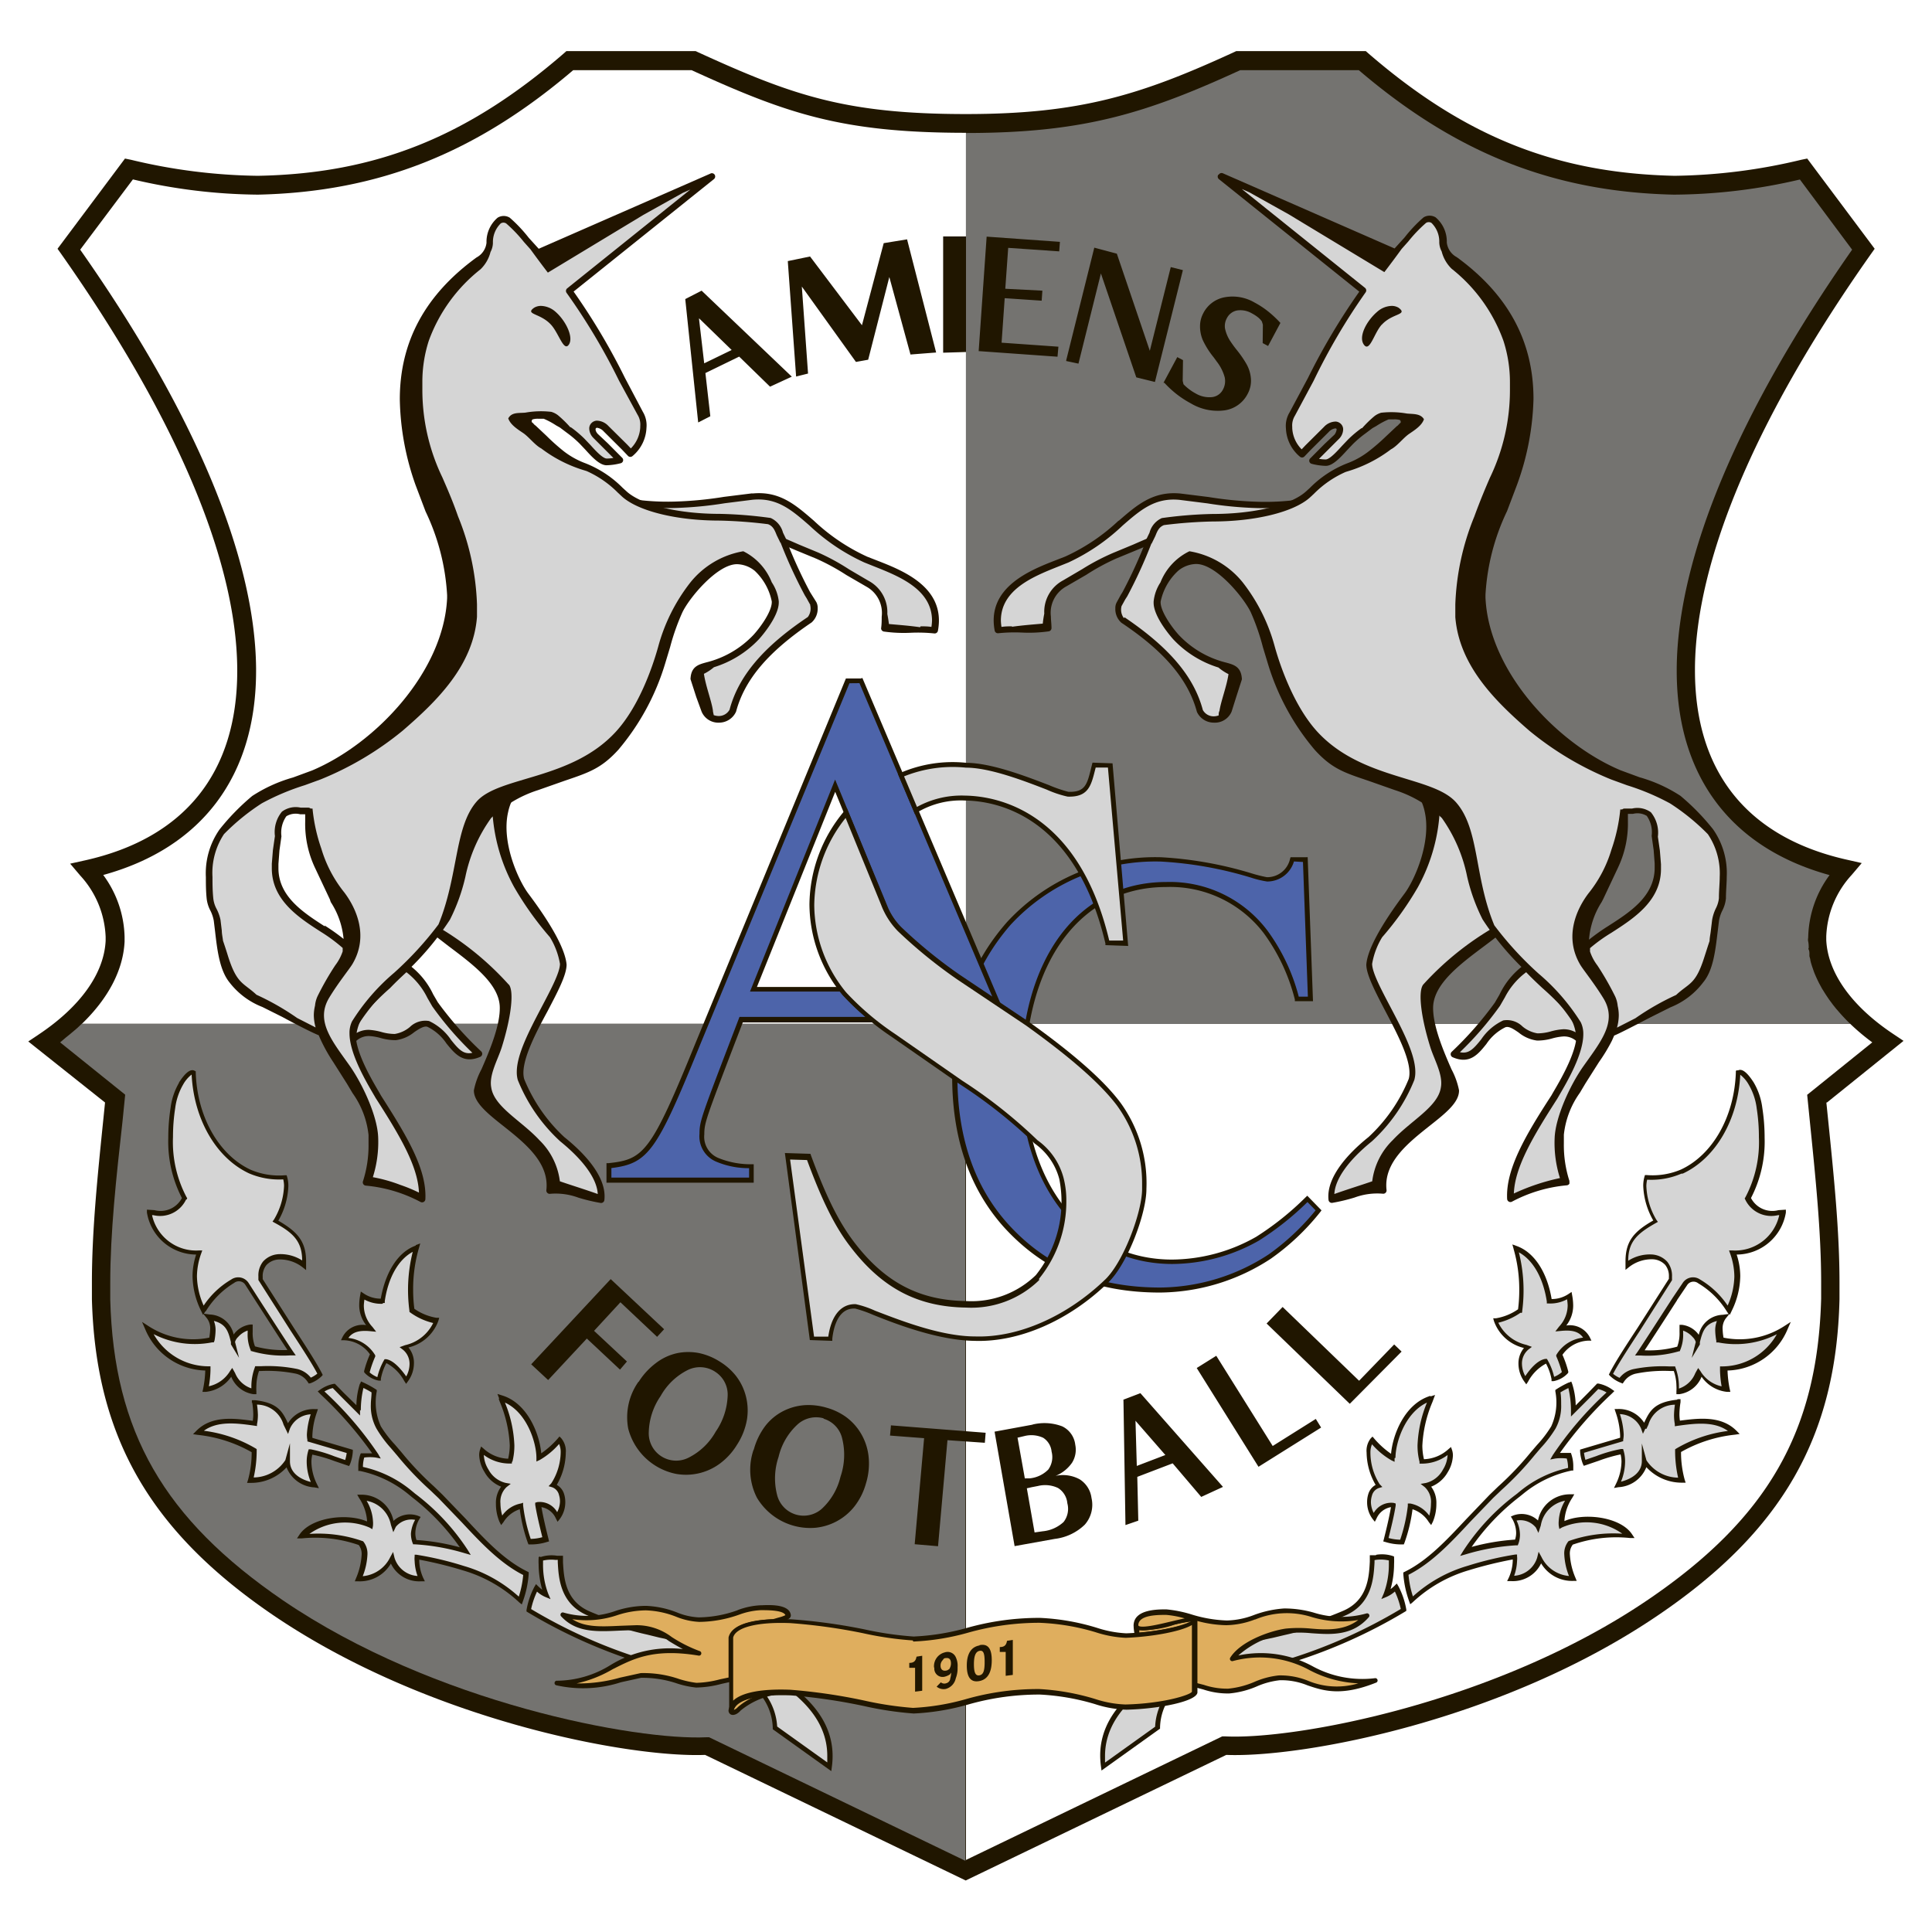 <svg xmlns="http://www.w3.org/2000/svg" viewBox="0 0 192.76 192.76"><rect x="0" y="0" width="192.76" height="192.76" fill="#333333" stroke="none"/><defs><style>.cls-1{fill:#fff;}.cls-1,.cls-2,.cls-3,.cls-4,.cls-5,.cls-6,.cls-7{fill-rule:evenodd;}.cls-2{fill:#201600;}.cls-3{fill:#747370;}.cls-4{fill:#4d64aa;}.cls-5{fill:#d5d5d5;}.cls-6{fill:#dfae5e;}.cls-7{fill:#211400;}</style></defs><title>Ресурс 1</title><g id="Слой_2" data-name="Слой 2"><g id="Слой_1-2" data-name="Слой 1"><polygon class="cls-1" points="0 0 192.76 0 192.76 192.76 0 192.76 0 0 0 0"/><path class="cls-2" d="M182.28,110l7.64-6.15-1.06-.71c-4.13-2.76-6.49-6.08-6.65-9.34,0-.13,0-.25,0-.38a9.57,9.57,0,0,1,2.54-6.13l1-1.18-1.5-.34c-9.91-2.23-15.14-8.76-15.14-18.89,0-.08,0-.17,0-.25.09-10.85,6.16-25.12,17.54-41.26l.39-.55-6.73-9-.59.12a56.66,56.66,0,0,1-12.65,1.6c-11.81-.26-20.95-3.92-30.54-12.21l-.26-.23H123.34l-.19.09c-9.3,4.28-15.38,6.19-26.77,6.19C84.32,11.38,79,9.49,69.6,5.19l-.19-.09H56.51l-.26.23c-9.59,8.3-18.73,12-30.54,12.21a56.65,56.65,0,0,1-12.65-1.6l-.59-.12-6.73,9,.39.55C17.52,41.57,23.58,55.84,23.67,66.69q0,.12,0,.25c0,10.13-5.23,16.66-15.14,18.89L7,86.17l1,1.18a9.57,9.57,0,0,1,2.54,6.13q0,.19,0,.38c-.16,3.27-2.53,6.58-6.66,9.34l-1.06.71L10.48,110l-.16,1.58c-.59,5.76-1.15,11.24-1.15,16.33q0,.87,0,1.72c.37,13.69,5.77,23.1,18,31.46,15.51,10.56,35.58,14.29,43.18,14l26,12.53,26-12.53c7.6.3,27.67-3.42,43.18-14,12.28-8.36,17.68-17.77,18-31.46q0-.85,0-1.72c0-5.09-.56-10.57-1.15-16.34l-.16-1.57Z"/><path class="cls-1" d="M180.31,109.23,186.8,104a22.3,22.3,0,0,1-2.21-1.86H96.38v83.43l25.57-12.33h.24c7,.37,27.16-3.36,42.28-13.66,11.88-8.09,16.87-16.77,17.23-30q0-.82,0-1.67c0-5-.56-10.43-1.14-16.15l-.26-2.59Z"/><path class="cls-1" d="M96.38,102.14V13.25C84,13.25,78.5,11.34,69,7H57.19C47.46,15.3,37.75,19.15,25.74,19.42A56,56,0,0,1,13.26,17.9L8,24.91C19.4,41.13,25.45,55.57,25.55,66.67q0,.13,0,.26c0,10.48-5.4,17.66-15.25,20.37a10.79,10.79,0,0,1,2.13,6.17c0,.16,0,.32,0,.48-.14,2.85-1.64,5.67-4.26,8.2H96.38Z"/><path class="cls-3" d="M8.16,102.14h0l-.42.4-.16.14L7.2,103l-.3.25-.3.24L6,104l6.49,5.22-.26,2.59C11.59,117.53,11,123,11,128q0,.84,0,1.67c.35,13.19,5.35,21.87,17.23,30,15.12,10.3,35.31,14,42.28,13.66h.24l25.57,12.33V102.14Z"/><path class="cls-3" d="M184.59,102.14a18.19,18.19,0,0,1-1.29-1.38l-.1-.11-.32-.4-.11-.15-.29-.39-.08-.12q-.26-.38-.49-.76l-.11-.17-.18-.33-.14-.26-.15-.31-.14-.3-.12-.28c-.06-.14-.11-.28-.16-.43l-.08-.23c-.06-.17-.11-.34-.16-.51l-.05-.22c0-.13-.07-.27-.09-.4l0-.22c0-.14,0-.28-.07-.42s0-.13,0-.19,0-.41-.05-.61,0-.32,0-.48a10.78,10.78,0,0,1,2.13-6.16c-9.85-2.71-15.25-9.89-15.25-20.37,0-.09,0-.17,0-.26.09-11.11,6.15-25.54,17.5-41.77l-5.21-7A56,56,0,0,1,167,19.42C155,19.15,145.29,15.3,135.57,7H123.74c-9.45,4.34-15.7,6.27-27.37,6.27v88.89Z"/><path class="cls-2" d="M130.25,85.53h-1.49l-.05.17a2.33,2.33,0,0,1-2.31,1.82,13.83,13.83,0,0,1-1.45-.36,38.28,38.28,0,0,0-9.1-1.63A20.11,20.11,0,0,0,100.47,92C96.81,96.17,95,101.22,95,107.4s1.73,11.18,5.13,15c4,4.41,9.07,6.56,15.59,6.56a20.42,20.42,0,0,0,11.08-3.38,23.66,23.66,0,0,0,4.93-4.66l.12-.16-1.42-1.46-.17.16a28.92,28.92,0,0,1-4.93,3.94,17.19,17.19,0,0,1-8.4,2.27c-8.64,0-14.67-7.43-14.67-18.06,0-11.61,5.52-19.11,14.07-19.11a11.74,11.74,0,0,1,9.76,4.61,19.09,19.09,0,0,1,3.1,6.61l0,.17H131l-.53-14.37Z"/><path class="cls-4" d="M130,86l.49,13.44h-.91a19.38,19.38,0,0,0-3.13-6.6A12.18,12.18,0,0,0,116.36,88c-8.83,0-14.53,7.68-14.53,19.58,0,10.91,6.23,18.53,15.14,18.53a17.66,17.66,0,0,0,8.63-2.33,29.13,29.13,0,0,0,4.85-3.85l.81.83a23.69,23.69,0,0,1-4.69,4.4,20,20,0,0,1-10.81,3.3c-6.38,0-11.37-2.09-15.24-6.4-3.33-3.73-5-8.67-5-14.69s1.74-11,5.32-15.11a19.66,19.66,0,0,1,15-6.3,37.89,37.89,0,0,1,9,1.61,9.94,9.94,0,0,0,1.58.38,2.78,2.78,0,0,0,2.68-2Z"/><path class="cls-2" d="M53,136.12l7.93-8.5,5.33,5-.7.76-3.66-3.45-2.63,2.85,3.28,3.06-.69.81-3.31-3.1-3.86,4.14L53,136.12Zm18.32.72a2.76,2.76,0,0,0-2.74-.13,6.36,6.36,0,0,0-2.67,2.58,6.64,6.64,0,0,0-1.18,3.59A2.72,2.72,0,0,0,66,145.31a2.74,2.74,0,0,0,2.73.11,6.37,6.37,0,0,0,2.67-2.57,6.73,6.73,0,0,0,1.2-3.59,2.69,2.69,0,0,0-1.27-2.41Zm-7.58,1A6.94,6.94,0,0,1,65.44,136,5.32,5.32,0,0,1,67.6,135a5.6,5.6,0,0,1,2.15,0,6.28,6.28,0,0,1,2.08.86,6.13,6.13,0,0,1,1.57,1.38,5.55,5.55,0,0,1,.94,1.79,5.71,5.71,0,0,1,.19,2.57,6.67,6.67,0,0,1-1,2.55,6.59,6.59,0,0,1-1.74,1.9,5.68,5.68,0,0,1-4.35,1,6.19,6.19,0,0,1-4.76-4.51,6.14,6.14,0,0,1,1-4.65Zm18.47,3.68a2.76,2.76,0,0,0-2.67.63,6.37,6.37,0,0,0-1.86,3.21,6.65,6.65,0,0,0-.15,3.78A2.73,2.73,0,0,0,82,150.53a6.37,6.37,0,0,0,1.86-3.2,6.73,6.73,0,0,0,.17-3.79,2.69,2.69,0,0,0-1.89-2Zm-7,3.1a6.94,6.94,0,0,1,1.13-2.33,5.31,5.31,0,0,1,1.82-1.51,5.6,5.6,0,0,1,2.07-.58,6.29,6.29,0,0,1,2.24.25,6.13,6.13,0,0,1,1.89.89,5.55,5.55,0,0,1,1.4,1.46,5.7,5.7,0,0,1,.89,2.42A6.67,6.67,0,0,1,86.4,148a6.58,6.58,0,0,1-1.15,2.3,5.67,5.67,0,0,1-3.91,2.13,6.19,6.19,0,0,1-5.82-3,6.14,6.14,0,0,1-.35-4.74Zm13.66-2.41,9.47.74-.08,1-3.73-.26-.94,10.58-2.33-.2.94-10.58-3.4-.26.09-1Zm14.33,10.68h.06l.77-.11a3.56,3.56,0,0,0,2.09-.93,2.14,2.14,0,0,0,.37-1.87,2,2,0,0,0-.93-1.52,3,3,0,0,0-2-.2l-.62.12-.49.11.77,4.39Zm-.94-5.39.17,0,.29,0a3,3,0,0,0,1.87-.88,2.13,2.13,0,0,0,.33-1.79,1.84,1.84,0,0,0-.84-1.38,2.82,2.82,0,0,0-1.88-.17l-.63.15h-.05l.74,4.13Zm.72-5.36a5,5,0,0,1,3,.17,2.32,2.32,0,0,1,1.3,1.83,2.45,2.45,0,0,1-.32,1.8,3.68,3.68,0,0,1-1.64,1.31,3.48,3.48,0,0,1,2.41.35,2.58,2.58,0,0,1,1.17,1.85,3,3,0,0,1-.67,2.67,5.17,5.17,0,0,1-3,1.42l-4,.72-2-11.42,3.85-.71Zm10.31-.41.13,4.53,2.85-1.09-3-3.44Zm-1.21-2.08,1.7-.65,8.24,9.35-2.17,1L117,146l-3.53,1.35.1,4.37-1.28.44-.2-12.45Zm13.48,6.69-6.16-9.85,1.95-1.22,5.63,9,4.3-2.7.53.86-6.24,3.91Zm9.1-6.29-8.29-8,1.6-1.65,7.63,7.36,3.5-3.62.74.71-5.17,5.21Z"/><path class="cls-2" d="M69.74,31.79l.52,4.46L73,34.92l-3.23-3.14Zm-1.37-1.95L70,29l9,8.58-2.17,1-3.08-3-3.37,1.64.49,4.31-1.21.62L68.37,29.84Zm11.06,7.73L78.6,26.05l2.22-.46L86,32.45l2.17-8.19,2.33-.38,2.9,11.29-2.56.2-2.11-7.73-2.11,8.25-1.22.22L80,28.59l.62,8.68-1.2.3ZM94.1,35.19V23.59h2.28V35.12l-2.28.07Zm3.54-.1.8-11.48,7.31.52-.07.95-5.09-.35-.29,4.08L104,29l-.07,1-3.69-.25-.31,4.44,5.67.4-.09,1-7.87-.56Zm8.74.85,2.8-11.23,2.25.6L114.72,35l2.09-8.35,1.21.3-2.79,11.16-1.86-.46-3.53-10.37-2.24,9-1.22-.26Zm9.7,2.26,1.38-2.57.57.3L118,38l.08.34a5.17,5.17,0,0,0,.58.51,4.82,4.82,0,0,0,.64.41,2.67,2.67,0,0,0,1.63.36,1.39,1.39,0,0,0,1.09-.76,1.76,1.76,0,0,0,.17-1.22,4.44,4.44,0,0,0-.78-1.55l-.32-.44A8.16,8.16,0,0,1,120,33.92a3.5,3.5,0,0,1-.27-1.39,2.74,2.74,0,0,1,.31-1.25,3,3,0,0,1,2.14-1.62,4.35,4.35,0,0,1,3,.53,8.85,8.85,0,0,1,1.33.87,11,11,0,0,1,1.24,1.16l-1.23,2.3-.54-.29L126,32.4l-.1-.33a2,2,0,0,0-.4-.42,3.67,3.67,0,0,0-.59-.38,2.25,2.25,0,0,0-1.51-.29,1.45,1.45,0,0,0-1,.78,1.61,1.61,0,0,0-.18,1,3.63,3.63,0,0,0,.54,1.29,11.29,11.29,0,0,0,.67.91,10.76,10.76,0,0,1,.91,1.32,3.49,3.49,0,0,1,.47,1.55,2.72,2.72,0,0,1-.32,1.45,3.07,3.07,0,0,1-2.3,1.66,5.21,5.21,0,0,1-3.37-.69,9.91,9.91,0,0,1-1.42-.92,10.28,10.28,0,0,1-1.23-1.14Z"/><path class="cls-2" d="M85.9,67.69h-1.5l-15,36.36c-4.45,10.94-5.16,11.63-8.68,12l-.21,0V118H75.2v-1.84H75a8.52,8.52,0,0,1-3.29-.61,2.29,2.29,0,0,1-1.44-2.37c0-1.14.17-1.59,3.07-9.17l.77-2H87.59l-.51-.42A25.3,25.3,0,0,1,84.41,99l-.32-.43L84,98.47H75.52L83.33,79l4.23,10.27.63,1.53a6.93,6.93,0,0,0,1.38,2,48.14,48.14,0,0,0,5.95,4.84l4.52,3-14-33Z"/><path class="cls-4" d="M85.75,68.16,99,99.43l-3.21-2.15a47.65,47.65,0,0,1-5.88-4.79,6.49,6.49,0,0,1-1.28-1.86L83.32,77.78,74.83,98.93h9l.27.36a25.6,25.6,0,0,0,2.26,2.17H73.78l-.89,2.33c-2.93,7.66-3.1,8.12-3.1,9.34a2.73,2.73,0,0,0,1.69,2.78,8.27,8.27,0,0,0,3.26.64v.94H61v-.95c3.7-.46,4.52-1.66,8.85-12.3l14.9-36.07Z"/><path class="cls-2" d="M84.24,80.92a14.68,14.68,0,0,0-3.48,9.33,14.34,14.34,0,0,0,3.28,9,27.87,27.87,0,0,0,5,4.25l6.73,4.68a49.31,49.31,0,0,1,7.46,5.91,6.31,6.31,0,0,1,2.46,3.55,11.74,11.74,0,0,1-2.34,9.58,9.2,9.2,0,0,1-6.94,2.59c-4.66-.06-8.09-1.85-11.13-5.8-1.54-2-2.81-4.5-4.37-8.74l-.05-.15-2.55-.08L80.8,133.7l2.24.08,0-.22c.13-1.16.6-3.1,2.29-3a12.37,12.37,0,0,1,1.77.62c2.48,1,6.62,2.56,10.14,2.6,4.41.15,9.41-2,13.35-5.84,1.93-1.87,3.8-6.91,3.79-9.32a13.66,13.66,0,0,0-2.58-8.59c-1.66-2.23-4.67-4.88-9.2-8.12l-6.84-4.58a47.65,47.65,0,0,1-5.88-4.79A7.25,7.25,0,0,1,88.33,90l-.11-.26-3.73-9.12-.25.29Z"/><path class="cls-5" d="M103.67,127.58a12.17,12.17,0,0,0,2.72-7.76,8.88,8.88,0,0,0-.27-2.27,6.71,6.71,0,0,0-2.6-3.78,49.27,49.27,0,0,0-7.5-5.94l-6.73-4.68A27.41,27.41,0,0,1,84.41,99a13.88,13.88,0,0,1-3.17-8.69v0a14.19,14.19,0,0,1,3.13-8.7l3.42,8.37.11.27a7.66,7.66,0,0,0,1.67,2.64,48.14,48.14,0,0,0,5.95,4.84l6.84,4.58c4.48,3.21,7.46,5.83,9.09,8a13.17,13.17,0,0,1,2.5,7.8q0,.26,0,.52v0c0,2.29-1.83,7.21-3.65,9-3.85,3.72-8.72,5.85-13,5.71-3.45,0-7.54-1.63-10-2.57a9.54,9.54,0,0,0-1.92-.65c-1.46-.05-2.44,1.13-2.74,3.24l-1.42,0-2.39-17.67,1.69.05c1.55,4.19,2.83,6.73,4.38,8.72,3.14,4.08,6.68,5.93,11.49,6a9.68,9.68,0,0,0,7.29-2.74Z"/><path class="cls-2" d="M89.79,77.12l-.2.1,1.69,4,.24-.17a8.5,8.5,0,0,1,4.77-1.18c3.23.05,11,1.54,14,14.26l0,.17,2.27.08L111,76.16l-2-.07-.15.6c-.39,1.58-.59,2.37-2.26,2.31a13.66,13.66,0,0,1-1.94-.67c-2.29-.88-5.75-2.21-8.22-2.22a13.14,13.14,0,0,0-6.59,1Z"/><path class="cls-5" d="M96.37,76.59c2.4,0,5.81,1.32,8.06,2.19a10.7,10.7,0,0,0,2.09.7c2.06.07,2.34-1.08,2.74-2.67l.06-.23,1.22,0,1.52,17.26-1.39,0C107.62,81,99.61,79.43,96.29,79.38a9.23,9.23,0,0,0-4.8,1.13L90.2,77.46a13,13,0,0,1,6.17-.87Z"/><path class="cls-2" d="M17.88,108a6.59,6.59,0,0,0-.86,2.53,19.32,19.32,0,0,0-.23,3,12.24,12.24,0,0,0,1.36,6,2.4,2.4,0,0,1-2.74,1.21l-.75-.05,0,.29a5,5,0,0,0,4.91,4.19,7,7,0,0,0-.36,2.14,8.11,8.11,0,0,0,.86,3.49l.18.38.05-.08.37.46a1.65,1.65,0,0,1,.3,1.06,5.72,5.72,0,0,1-.09.84,8.16,8.16,0,0,1-6.06-1.15l-.65-.42.31.71a6.68,6.68,0,0,0,6,4.14,10.92,10.92,0,0,1-.21,1.81l-.07.32.33,0a3.52,3.52,0,0,0,2.54-1.51,2.81,2.81,0,0,0,2.22,1.74l.29,0,0-.29a4.08,4.08,0,0,1,0-.55,4.74,4.74,0,0,1,.26-1.47H26a14.31,14.31,0,0,1,3.45.25,1.92,1.92,0,0,1,1.25.84l.11.16L31,138a3.23,3.23,0,0,0,1.1-.7l.1-.12-.07-.14c-.51-1-1.58-2.66-2.81-4.55l-3.11-4.87c0-.07,0-.15,0-.21a1.77,1.77,0,0,1,.37-1.19,1.81,1.81,0,0,1,1.25-.56,3.68,3.68,0,0,1,2.36.78l.35.28,0-.45q0-.21,0-.41c0-2.06-.93-3-2.77-4.07a7.48,7.48,0,0,0,1-3.44,3.23,3.23,0,0,0-.12-.92l-.05-.17h-.18a7.24,7.24,0,0,1-3.41-.55c-3.18-1.48-5.34-5.29-5.48-9.69v-.13l-.12-.06c-.4-.21-.92.19-1.57,1.2Zm2.64,22.85A8.38,8.38,0,0,1,23.36,128a.76.76,0,0,1,1.13.21l1,1.56c1.12,1.73,2.57,4,3.19,4.92a10.44,10.44,0,0,1-3.24-.36,3.74,3.74,0,0,1-.23-1.46c0-.17,0-.34,0-.49v-.23H25a2.41,2.41,0,0,0-1.69,1,2.53,2.53,0,0,0-2.39-2l-.58-.08.18-.27Z"/><path class="cls-2" d="M41.47,124.28c-1.75.63-3,2.61-3.48,5.29a3,3,0,0,1-1.69-.51l-.3-.2-.06.35a5.66,5.66,0,0,0-.1,1,3.22,3.22,0,0,0,.69,2,2.24,2.24,0,0,0-2.37,1.22l-.14.29.32,0a3.3,3.3,0,0,1,2.57,1.4,10.55,10.55,0,0,0-.58,1.67l0,.11.07.09a2.59,2.59,0,0,0,1.4.76H38l0-.19a5.43,5.43,0,0,1,.55-1.56,4.34,4.34,0,0,1,1.78,1.78l.19.29.2-.28a3.08,3.08,0,0,0,.58-1.78,2.37,2.37,0,0,0-.55-1.57,4.19,4.19,0,0,0,3-2.7l.07-.26-.27,0a5.41,5.41,0,0,1-2.21-.9,14.79,14.79,0,0,1-.12-1.94,14.58,14.58,0,0,1,.58-4.13l.13-.45-.44.16Z"/><path class="cls-2" d="M25.16,139.92a7.7,7.7,0,0,1,.11,1.22,4.46,4.46,0,0,1-.05.62c-1.84-.25-4.11-.55-5.63,1l-.33.33.46.07a13.78,13.78,0,0,1,5.39,1.73,10.34,10.34,0,0,1-.36,2.75l-.1.31H25a4.79,4.79,0,0,0,3.59-1.55,3.16,3.16,0,0,0,2.78,2l.45.08-.2-.41a5.18,5.18,0,0,1-.55-2.25,3.12,3.12,0,0,1,.09-.69,14.61,14.61,0,0,1,2.17.63l1.5.51.09-.18a4.17,4.17,0,0,0,.28-1.26v-.18L33,144l-1.83-.54a2.31,2.31,0,0,1,0-.33,7.8,7.8,0,0,1,.45-2.23l.1-.31h-.32A3,3,0,0,0,28.73,142h0c-.54-1.15-1-2.05-3.3-2.3l-.3,0,0,.3Z"/><path class="cls-2" d="M35.91,138.05a7.39,7.39,0,0,0-.35,2.15L34.33,139l-.91-.93-.12,0a3.47,3.47,0,0,0-1.37.59l-.23.16.26.27A38.59,38.59,0,0,1,37.13,145c-.27,0-.53,0-.75,0L36,145l-.06.14a3.71,3.71,0,0,0-.19,1.26c0,.07,0,.13,0,.19v.17l.16,0a11.26,11.26,0,0,1,4.85,2.33l.35.29a22.8,22.8,0,0,1,4.77,5,21.73,21.73,0,0,0-4.33-.73,2.2,2.2,0,0,1-.11-.63,2.84,2.84,0,0,1,.39-1.44l.14-.23-.25-.11a2.39,2.39,0,0,0-2.46.5,3.24,3.24,0,0,0-3.21-2.61h-.41l.2.35a4.68,4.68,0,0,1,.78,2.21s0,.07,0,.11c-2-.87-5.57-.41-6.73,1.3l-.26.39.47,0a13.22,13.22,0,0,1,5.69.66,1.45,1.45,0,0,1,.29,1,6.89,6.89,0,0,1-.56,2.32l-.12.3.32,0A3.59,3.59,0,0,0,39,156a3.12,3.12,0,0,0,3,1.77h.39l-.17-.35a4.4,4.4,0,0,1-.39-1.68s0-.08,0-.13a39.54,39.54,0,0,1,4.39,1.08,13.9,13.9,0,0,1,5.59,3.19l.25.2.11-.31a10.13,10.13,0,0,0,.58-2.75v-.16l-.14-.07c-2.32-1.13-4.27-3.23-6.15-5.26l-2.33-2.42-.85-.82a30.66,30.66,0,0,1-3.23-3.4l-.65-.76A11.46,11.46,0,0,1,38,142.31a5.77,5.77,0,0,1-.41-3.49v-.14l-.12-.08a9.45,9.45,0,0,0-1.23-.67l-.22-.1-.09.23Z"/><path class="cls-2" d="M53.86,155.3l-.12.05,0,.13a5.37,5.37,0,0,0,0,.61,9.4,9.4,0,0,0,.36,2.52,3.65,3.65,0,0,1-.41-.35l-.21-.21-.15.25a7.78,7.78,0,0,0-.8,2.35v.13l.11.07a51.91,51.91,0,0,0,11.27,5.06,24.26,24.26,0,0,0,4.92.73,17.25,17.25,0,0,1,4.72.77,5.48,5.48,0,0,1,3.55,5v.12l5.84,4.18.05-.38c.62-4.43-2.36-8-9.1-11a47.5,47.5,0,0,0-7.92-2.36l-1.22-.29a33.48,33.48,0,0,1-5.93-1.91c-2.44-1.06-2.56-3.37-2.65-4.9l0-.65h-.21l-.38,0a3.51,3.51,0,0,0-1.64.13Z"/><path class="cls-2" d="M49.76,139.57l.1.28a12.64,12.64,0,0,1,1,4.35,6.13,6.13,0,0,1-.16,1.34,3.82,3.82,0,0,1-2.44-1l-.26-.22-.11.33a1.67,1.67,0,0,0-.08.52,3.42,3.42,0,0,0,.52,1.68A3.27,3.27,0,0,0,50,148.33a2.68,2.68,0,0,0-.52,1.7,4.63,4.63,0,0,0,.35,1.8l.17.33.23-.29a3,3,0,0,1,1.63-1.29,15.86,15.86,0,0,0,.81,3.37l.06.14h.15a5.23,5.23,0,0,0,1.68-.24l.22-.06-.05-.22c-.27-1.08-.53-2.18-.71-3.2a1.93,1.93,0,0,1,1.44,1.13l.17.33.23-.29a2.78,2.78,0,0,0,.54-1.68,2.66,2.66,0,0,0-.12-.8,1.56,1.56,0,0,0-.73-.91,6.54,6.54,0,0,0,.9-3.22A2,2,0,0,0,56,143.5l-.18-.18-.16.19A8.74,8.74,0,0,1,54,145c-.15-1.83-1.32-5-3.92-5.78l-.45-.14.17.44Z"/><path class="cls-2" d="M173.31,106.78l-.12.06V107c-.15,4.4-2.3,8.21-5.48,9.69a7.24,7.24,0,0,1-3.41.55h-.18l-.05.17a3.25,3.25,0,0,0-.12.92,7.47,7.47,0,0,0,1,3.44c-1.85,1.06-2.77,2-2.77,4.07,0,.13,0,.27,0,.41l0,.45.35-.28a3.68,3.68,0,0,1,2.36-.78,1.81,1.81,0,0,1,1.25.56,1.77,1.77,0,0,1,.37,1.18c0,.07,0,.14,0,.21l-3.11,4.87c-1.24,1.89-2.3,3.52-2.81,4.55l-.07.14.11.12a3.22,3.22,0,0,0,1.1.7l.17.07.11-.16a1.92,1.92,0,0,1,1.25-.84,14.31,14.31,0,0,1,3.45-.25H167a4.75,4.75,0,0,1,.26,1.47,4.06,4.06,0,0,1,0,.55l0,.29.29,0a2.8,2.8,0,0,0,2.22-1.74,3.52,3.52,0,0,0,2.54,1.51l.33,0-.07-.32a11,11,0,0,1-.21-1.81,6.68,6.68,0,0,0,6-4.14l.31-.71-.65.42a8.16,8.16,0,0,1-6.06,1.15,5.61,5.61,0,0,1-.09-.84,1.65,1.65,0,0,1,.3-1.06l.37-.46.05.08.18-.38a8.11,8.11,0,0,0,.86-3.49,7,7,0,0,0-.36-2.14,5,5,0,0,0,4.91-4.19l0-.29-.74.05a2.4,2.4,0,0,1-2.74-1.21,12.23,12.23,0,0,0,1.36-6,19.39,19.39,0,0,0-.23-3,6.6,6.6,0,0,0-.86-2.53c-.64-1-1.17-1.42-1.57-1.2Zm-6,22.95,1-1.48a.76.76,0,0,1,1.13-.21,8.37,8.37,0,0,1,2.84,2.79l.18.27-.58.08a2.53,2.53,0,0,0-2.39,2,2.4,2.4,0,0,0-1.69-1h-.23v.23c0,.15,0,.32,0,.49a3.75,3.75,0,0,1-.23,1.46,10.45,10.45,0,0,1-3.25.36c.62-.94,2.11-3.24,3.24-5Z"/><path class="cls-2" d="M151,124.56a14.55,14.55,0,0,1,.58,4.13,14.73,14.73,0,0,1-.12,1.94,5.41,5.41,0,0,1-2.21.9l-.27,0,.07.26a4.19,4.19,0,0,0,3,2.7,2.38,2.38,0,0,0-.55,1.57,3.08,3.08,0,0,0,.58,1.78l.2.28.19-.29a4.34,4.34,0,0,1,1.78-1.78,5.44,5.44,0,0,1,.55,1.56l0,.19H155a2.59,2.59,0,0,0,1.4-.76l.07-.09,0-.11a10.43,10.43,0,0,0-.58-1.67,3.3,3.3,0,0,1,2.57-1.41l.32,0-.14-.29a2.24,2.24,0,0,0-2.37-1.22,3.22,3.22,0,0,0,.69-2,5.69,5.69,0,0,0-.1-1l-.06-.35-.3.2a3,3,0,0,1-1.69.51c-.45-2.68-1.73-4.66-3.48-5.29l-.44-.16.13.45Z"/><path class="cls-2" d="M167.34,139.65c-2.33.25-2.76,1.16-3.3,2.3h0a3,3,0,0,0-2.63-1.37h-.32l.1.31a7.81,7.81,0,0,1,.45,2.23,2.26,2.26,0,0,1,0,.33l-1.83.54-2.16.64v.18a4.19,4.19,0,0,0,.28,1.26l.09.18,1.5-.51a14.65,14.65,0,0,1,2.17-.63,3.12,3.12,0,0,1,.09.69,5.19,5.19,0,0,1-.55,2.25l-.2.41.45-.08a3.16,3.16,0,0,0,2.78-2,4.79,4.79,0,0,0,3.59,1.55h.33l-.1-.31a10.35,10.35,0,0,1-.36-2.75,13.78,13.78,0,0,1,5.39-1.73l.46-.07-.33-.33c-1.53-1.53-3.8-1.23-5.63-1a4.35,4.35,0,0,1-.05-.62,7.75,7.75,0,0,1,.11-1.22l0-.3-.3,0Z"/><path class="cls-2" d="M156.53,137.93a9.44,9.44,0,0,0-1.23.67l-.12.08v.14a5.78,5.78,0,0,1-.41,3.49,11.54,11.54,0,0,1-1.42,1.86l-.65.76a30.55,30.55,0,0,1-3.23,3.39l-.85.82-2.32,2.42c-1.88,2-3.83,4.13-6.15,5.26l-.14.07V157a10.12,10.12,0,0,0,.58,2.75l.11.31.25-.2a13.89,13.89,0,0,1,5.59-3.19,39.56,39.56,0,0,1,4.39-1.08s0,.08,0,.13a4.41,4.41,0,0,1-.39,1.68l-.17.35h.39a3.12,3.12,0,0,0,3-1.77,3.59,3.59,0,0,0,3.23,1.75l.32,0-.12-.3a6.87,6.87,0,0,1-.56-2.32,1.45,1.45,0,0,1,.29-1,13.21,13.21,0,0,1,5.69-.66l.47,0-.26-.39c-1.16-1.72-4.77-2.17-6.73-1.3,0,0,0-.07,0-.11a4.68,4.68,0,0,1,.78-2.21l.2-.35h-.41a3.24,3.24,0,0,0-3.21,2.61,2.39,2.39,0,0,0-2.46-.5l-.25.11.14.23a2.84,2.84,0,0,1,.39,1.44,2.18,2.18,0,0,1-.11.63,21.73,21.73,0,0,0-4.33.73,22.8,22.8,0,0,1,4.77-5l.36-.29a11.25,11.25,0,0,1,4.85-2.33l.16,0v-.17c0-.06,0-.12,0-.19a3.74,3.74,0,0,0-.19-1.26l-.05-.14-.34,0c-.21,0-.48,0-.75,0a38.6,38.6,0,0,1,5.17-5.91l.26-.26-.23-.16a3.48,3.48,0,0,0-1.37-.59l-.12,0-.9.93-1.24,1.25a7.39,7.39,0,0,0-.35-2.15l-.09-.23-.22.1Z"/><path class="cls-2" d="M137.26,155.17l-.59,0,0,.2,0,.44c-.08,1.53-.21,3.84-2.65,4.9a33.49,33.49,0,0,1-5.93,1.91l-1.22.29a47.58,47.58,0,0,0-7.92,2.36c-6.74,3-9.72,6.59-9.1,11l.05.38,5.84-4.18v-.12a5.48,5.48,0,0,1,3.55-5,17.25,17.25,0,0,1,4.72-.77,24.26,24.26,0,0,0,4.92-.73,51.91,51.91,0,0,0,11.27-5.06l.11-.07v-.13a7.78,7.78,0,0,0-.8-2.35l-.15-.25-.21.21a3.5,3.5,0,0,1-.41.35,9.41,9.41,0,0,0,.35-2.51,5.73,5.73,0,0,0,0-.61l0-.13-.12-.05a3.51,3.51,0,0,0-1.64-.13Z"/><path class="cls-2" d="M142.71,139.27c-2.6.79-3.77,3.95-3.92,5.78a8.82,8.82,0,0,1-1.69-1.53l-.16-.19-.18.18a2,2,0,0,0-.41,1.42,6.54,6.54,0,0,0,.9,3.22,1.56,1.56,0,0,0-.73.91,2.64,2.64,0,0,0-.12.8,2.78,2.78,0,0,0,.54,1.68l.23.29.17-.33a1.93,1.93,0,0,1,1.44-1.13c-.17,1-.44,2.12-.71,3.2l-.06.22.22.06a5.23,5.23,0,0,0,1.68.24h.15l.06-.14a15.87,15.87,0,0,0,.81-3.37,3,3,0,0,1,1.63,1.29l.23.29.17-.33a4.62,4.62,0,0,0,.35-1.8,2.68,2.68,0,0,0-.52-1.7,3.27,3.27,0,0,0,1.65-1.44,3.42,3.42,0,0,0,.52-1.68,1.66,1.66,0,0,0-.08-.52l-.11-.32-.26.22a3.82,3.82,0,0,1-2.44,1,6.12,6.12,0,0,1-.16-1.34,12.64,12.64,0,0,1,1-4.35l.27-.72-.45.14Z"/><path class="cls-5" d="M18.62,119.67l.06-.12-.07-.11a11.77,11.77,0,0,1-1.35-6,18.64,18.64,0,0,1,.22-2.88,6.24,6.24,0,0,1,.79-2.35,3.27,3.27,0,0,1,.85-1c.22,4.47,2.45,8.33,5.73,9.86a7.59,7.59,0,0,0,3.41.6,2.9,2.9,0,0,1,.08.63,7.05,7.05,0,0,1-1,3.37l-.15.21.23.13c1.85,1,2.72,1.86,2.73,3.75a4,4,0,0,0-2.32-.63,2.26,2.26,0,0,0-1.57.72,2.22,2.22,0,0,0-.48,1.49c0,.1,0,.2,0,.31v.06l3.18,5c1.17,1.79,2.17,3.33,2.7,4.34a2.72,2.72,0,0,1-.65.4,2.43,2.43,0,0,0-1.39-.87,14.62,14.62,0,0,0-3.57-.27h-.59l-.05.16a5.43,5.43,0,0,0-.33,1.77c0,.09,0,.19,0,.28A2.65,2.65,0,0,1,23.46,137l-.29-.52-.21.3a3.28,3.28,0,0,1-2.12,1.53,10.76,10.76,0,0,0,.16-1.58c0-.08,0-.15,0-.21v-.2h-.2a6.29,6.29,0,0,1-5.47-3.21,9,9,0,0,0,5.83.82l.17,0,.07-.17a6.5,6.5,0,0,0,.11-1.07,2.56,2.56,0,0,0-.17-.9c1.24.32,1.44,1.08,1.7,2.11l0,.16h0a.67.67,0,0,0,0,.07l.81,1.34-.4-1.58a1.1,1.1,0,0,1,.31-.5,2.27,2.27,0,0,1,.95-.64c0,.08,0,.16,0,.24a3.94,3.94,0,0,0,.31,1.74l0,.07.07,0a11.23,11.23,0,0,0,3.87.43h.55l-.26-.37c-.32-.46-2.12-3.24-3.43-5.27l-1-1.56a1.23,1.23,0,0,0-1.75-.37,8.43,8.43,0,0,0-2.75,2.6,7.43,7.43,0,0,1-.67-2.91,6.89,6.89,0,0,1,.42-2.28l.11-.31h-.33a4.5,4.5,0,0,1-4.68-3.52h.13a2.87,2.87,0,0,0,3.26-1.55Z"/><path class="cls-5" d="M38.2,130h.19l0-.19c.35-2.37,1.38-4.16,2.79-4.91a15.59,15.59,0,0,0-.33,5.88v.11L41,131a6.44,6.44,0,0,0,2.22,1,4.12,4.12,0,0,1-2.8,2.21l-.55.2.34.26a1.81,1.81,0,0,1,.65,1.47,2.62,2.62,0,0,1-.33,1.19c-.49-.7-1.25-1.6-2-1.72l-.16,0-.08.14a6.3,6.3,0,0,0-.64,1.65,2.71,2.71,0,0,1-.77-.47,10.72,10.72,0,0,1,.56-1.59l0-.11-.06-.1a3.56,3.56,0,0,0-2.62-1.64c.46-.66,1.23-.77,2.23-.67l.54.05-.37-.48a3.13,3.13,0,0,1-.86-2.14,5.32,5.32,0,0,1,.06-.59,3.47,3.47,0,0,0,1.83.42Z"/><path class="cls-5" d="M25.65,142.07a4.9,4.9,0,0,0,.08-.93,8.22,8.22,0,0,0-.09-1,2.79,2.79,0,0,1,2.65,2l.45.93.19-.54A2.39,2.39,0,0,1,31,141.11a7.71,7.71,0,0,0-.38,2,2.77,2.77,0,0,0,.05.56l0,.14,2.11.62,1.81.54a4.55,4.55,0,0,1-.15.7l-1.08-.37A13.84,13.84,0,0,0,31,144.6l-.2,0-.06.2a3.83,3.83,0,0,0-.14,1.06,5.44,5.44,0,0,0,.41,2c-1.31-.34-2.08-1.06-2.08-2.06V144l-.46,1.68a3.84,3.84,0,0,1-3.16,1.73,12.1,12.1,0,0,0,.3-2.7v-.13l-.11-.07a13.5,13.5,0,0,0-5.16-1.76c1.37-1,3.3-.75,4.89-.53l.41.06,0-.22Z"/><path class="cls-5" d="M36,140.75a9.77,9.77,0,0,1,.26-2.27,9.15,9.15,0,0,1,.81.44c0,.4-.07.81-.07,1.21a4.66,4.66,0,0,0,.56,2.4A12,12,0,0,0,39,144.48l.63.74a31,31,0,0,0,3.27,3.44l.85.81,2.31,2.4c1.87,2,3.81,4.09,6.14,5.27a9.68,9.68,0,0,1-.44,2.16,13.89,13.89,0,0,0-5.48-3.06,32.63,32.63,0,0,0-4.73-1.12h-.18l0,.18a1.85,1.85,0,0,0,0,.44,4.85,4.85,0,0,0,.29,1.5,2.57,2.57,0,0,1-2.3-1.82l-.14-.58-.29.53a3.37,3.37,0,0,1-2.74,1.89,6.68,6.68,0,0,0,.47-2.16,1.91,1.91,0,0,0-.43-1.32l0,0,0,0a13.34,13.34,0,0,0-5.36-.74,6.16,6.16,0,0,1,6-.63l.28.16.06-.32a2.57,2.57,0,0,0,0-.51,4.39,4.39,0,0,0-.63-2A3,3,0,0,1,39,152.13l.24.74.25-.53a2,2,0,0,1,1.93-.7A3.33,3.33,0,0,0,41,153a2.64,2.64,0,0,0,.16.93l.06.15h.16a21.69,21.69,0,0,1,5,.89l.59.17-.32-.52a22.19,22.19,0,0,0-5.24-5.6l-.35-.29a11.41,11.41,0,0,0-4.85-2.37h0a3.49,3.49,0,0,1,.13-.94h0a4.55,4.55,0,0,1,1.14,0l.51.1-.26-.45a34.83,34.83,0,0,0-5.36-6.24,3,3,0,0,1,.83-.34l.72.74,2,2v-.57Z"/><path class="cls-5" d="M55.46,155.63h.19v.23c.08,1.54.22,4.13,2.93,5.3a33.88,33.88,0,0,0,6,1.93l1.22.3a47.22,47.22,0,0,1,7.84,2.33c6,2.64,8.9,5.75,8.9,9.47,0,.21,0,.43,0,.65l-5-3.58A6,6,0,0,0,73.67,167a17.5,17.5,0,0,0-4.86-.81,23.89,23.89,0,0,1-4.82-.71,51.34,51.34,0,0,1-11-4.94,8.07,8.07,0,0,1,.59-1.74,3.07,3.07,0,0,0,.82.53l.53.22-.23-.53a8.18,8.18,0,0,1-.52-2.92c0-.15,0-.28,0-.4a3.68,3.68,0,0,1,1.28-.06Z"/><path class="cls-5" d="M51.12,145.85a6.48,6.48,0,0,0,.2-1.65,12.39,12.39,0,0,0-.94-4.26c2.2,1,3.14,4,3.14,5.51v.37l.34-.16a7.53,7.53,0,0,0,1.92-1.59,1.94,1.94,0,0,1,.16.82A5.87,5.87,0,0,1,55,148l-.27.28.37.11a1.08,1.08,0,0,1,.67.76,2.18,2.18,0,0,1,.1.65,2.4,2.4,0,0,1-.28,1.07,2,2,0,0,0-2-1l-.19.06,0,.2c.16,1,.44,2.15.71,3.24a4.72,4.72,0,0,1-1.16.17,16.51,16.51,0,0,1-.76-3.36l0-.25L52,150a2.94,2.94,0,0,0-1.89,1.21,4.46,4.46,0,0,1-.18-1.21,2,2,0,0,1,.62-1.64l.41-.32-.52-.09a2.64,2.64,0,0,1-1.71-1.34,3,3,0,0,1-.46-1.45s0,0,0,0a4.25,4.25,0,0,0,2.62.86h.18l0-.18Z"/><path class="cls-5" d="M167.9,117.09c3.28-1.53,5.51-5.38,5.73-9.86a3.24,3.24,0,0,1,.85,1,6.13,6.13,0,0,1,.79,2.35,18.7,18.7,0,0,1,.22,2.88,11.77,11.77,0,0,1-1.35,6l-.07.11.06.12a2.87,2.87,0,0,0,3.26,1.55h.13a4.5,4.5,0,0,1-4.68,3.52h-.33l.11.31a6.89,6.89,0,0,1,.42,2.28,7.43,7.43,0,0,1-.67,2.91,8.55,8.55,0,0,0-2.75-2.6,1.23,1.23,0,0,0-1.75.37l-1,1.48c-1.33,2.06-3.16,4.89-3.48,5.36l-.26.37h.55a11.23,11.23,0,0,0,3.87-.43l.07,0,0-.07a3.94,3.94,0,0,0,.31-1.74c0-.08,0-.16,0-.24a2.28,2.28,0,0,1,.95.64,1.11,1.11,0,0,1,.31.5l-.4,1.58.81-1.34a.49.49,0,0,0,0-.07h0l0-.16c.26-1,.46-1.8,1.7-2.11a2.58,2.58,0,0,0-.17.9,6.53,6.53,0,0,0,.11,1.07l0,.17.21,0a9,9,0,0,0,5.83-.82,6.29,6.29,0,0,1-5.47,3.21h-.2v.2c0,.06,0,.13,0,.21a10.7,10.7,0,0,0,.16,1.58,3.28,3.28,0,0,1-2.12-1.53l-.22-.3-.29.52a2.64,2.64,0,0,1-1.63,1.53c0-.09,0-.19,0-.28a5.44,5.44,0,0,0-.33-1.77l-.05-.16h-.59a14.63,14.63,0,0,0-3.57.27,2.43,2.43,0,0,0-1.38.87,2.71,2.71,0,0,1-.65-.4c.52-1,1.53-2.55,2.7-4.34l3.18-5v-.05c0-.11,0-.21,0-.31a2.22,2.22,0,0,0-.48-1.49,2.26,2.26,0,0,0-1.57-.72,4,4,0,0,0-2.32.63c0-1.89.89-2.71,2.73-3.75l.23-.13-.15-.21a7.05,7.05,0,0,1-1-3.37,2.92,2.92,0,0,1,.08-.63,7.59,7.59,0,0,0,3.41-.6Z"/><path class="cls-5" d="M151.78,131l.09-.06v-.11a15.62,15.62,0,0,0-.33-5.88c1.4.75,2.43,2.54,2.79,4.91l0,.19h.19a3.47,3.47,0,0,0,1.83-.42,5.46,5.46,0,0,1,.06.59,3.13,3.13,0,0,1-.86,2.14l-.37.48.54-.05c1-.1,1.77,0,2.23.67a3.56,3.56,0,0,0-2.62,1.64l-.06.1,0,.11a10.88,10.88,0,0,1,.56,1.59,2.67,2.67,0,0,1-.77.47,6.24,6.24,0,0,0-.64-1.65l-.08-.14-.16,0c-.77.12-1.52,1-2,1.72a2.61,2.61,0,0,1-.33-1.19,1.81,1.81,0,0,1,.65-1.47l.34-.26-.55-.2a4.12,4.12,0,0,1-2.8-2.21,6.46,6.46,0,0,0,2.22-1Z"/><path class="cls-5" d="M164.26,142.57l.2-.42a2.79,2.79,0,0,1,2.65-2,8.3,8.3,0,0,0-.09,1,4.92,4.92,0,0,0,.08.93l0,.22.41-.06c1.59-.22,3.52-.46,4.89.53a13.49,13.49,0,0,0-5.16,1.76l-.11.07v.13a12.07,12.07,0,0,0,.3,2.7,3.84,3.84,0,0,1-3.16-1.73l-.46-1.68v1.75c0,1-.77,1.72-2.08,2.06a5.46,5.46,0,0,0,.41-2,3.83,3.83,0,0,0-.14-1.06l-.06-.2-.2,0a13.85,13.85,0,0,0-2.48.71l-1.08.37a4.52,4.52,0,0,1-.14-.7l1.81-.54,2.1-.62,0-.14a2.79,2.79,0,0,0,.05-.56,7.71,7.71,0,0,0-.38-2,2.39,2.39,0,0,1,2.11,1.43l.19.53.24-.51Z"/><path class="cls-5" d="M156.48,138.49a9.81,9.81,0,0,1,.26,2.27v.57l2-2,.72-.74a3,3,0,0,1,.83.34,34.79,34.79,0,0,0-5.36,6.24l-.26.45.51-.1a4.55,4.55,0,0,1,1.14,0h0a3.5,3.5,0,0,1,.13.94h0a11.4,11.4,0,0,0-4.85,2.37l-.36.29a22.18,22.18,0,0,0-5.24,5.6l-.32.52.59-.17a21.69,21.69,0,0,1,5-.89h.16l.06-.15a2.63,2.63,0,0,0,.16-.93,3.33,3.33,0,0,0-.34-1.39,2,2,0,0,1,1.93.7l.25.53.24-.74a3,3,0,0,1,2.42-2.47,4.39,4.39,0,0,0-.63,2,2.56,2.56,0,0,0,0,.5l.06.32.28-.16a6.15,6.15,0,0,1,6,.63,13.34,13.34,0,0,0-5.36.74l0,0,0,0a1.91,1.91,0,0,0-.43,1.32,6.69,6.69,0,0,0,.47,2.16,3.37,3.37,0,0,1-2.74-1.89l-.29-.53-.14.58a2.57,2.57,0,0,1-2.3,1.82,4.87,4.87,0,0,0,.29-1.5,1.89,1.89,0,0,0,0-.44l0-.18h-.18a32.66,32.66,0,0,0-4.73,1.12,13.89,13.89,0,0,0-5.48,3.06,9.66,9.66,0,0,1-.44-2.16c2.33-1.18,4.27-3.26,6.14-5.27l2.31-2.4.85-.81a31,31,0,0,0,3.27-3.44l.63-.74a12,12,0,0,0,1.47-1.93,4.67,4.67,0,0,0,.56-2.4c0-.4,0-.81-.07-1.21a9,9,0,0,1,.81-.44Z"/><path class="cls-5" d="M137.29,155.63a3.68,3.68,0,0,1,1.28.06c0,.12,0,.25,0,.4a8.19,8.19,0,0,1-.52,2.92l-.23.53.53-.22a3.09,3.09,0,0,0,.82-.53,8,8,0,0,1,.59,1.74,51.37,51.37,0,0,1-11,4.94,23.88,23.88,0,0,1-4.82.71,17.49,17.49,0,0,0-4.86.81,5.94,5.94,0,0,0-3.83,5.29l-5,3.58c0-.22,0-.43,0-.65,0-3.72,2.92-6.83,8.9-9.47a47.18,47.18,0,0,1,7.84-2.33l1.22-.29a33.94,33.94,0,0,0,6-1.93c2.7-1.17,2.84-3.76,2.93-5.3v-.23Z"/><path class="cls-5" d="M139.23,145.45c0-1.5.94-4.48,3.14-5.51a12.39,12.39,0,0,0-.94,4.26,6.48,6.48,0,0,0,.2,1.65l0,.18h.18a4.25,4.25,0,0,0,2.62-.86.29.29,0,0,1,0,0,3,3,0,0,1-.46,1.45,2.64,2.64,0,0,1-1.71,1.34l-.52.09.41.32a2,2,0,0,1,.62,1.64,4.48,4.48,0,0,1-.17,1.21,3,3,0,0,0-1.89-1.21l-.25,0,0,.25a16.45,16.45,0,0,1-.76,3.36,4.72,4.72,0,0,1-1.16-.17c.27-1.1.55-2.22.71-3.24l0-.2-.19-.06a2,2,0,0,0-2,1,2.4,2.4,0,0,1-.28-1.07,2.2,2.2,0,0,1,.1-.65,1.08,1.08,0,0,1,.67-.76l.37-.11-.27-.28a5.88,5.88,0,0,1-.92-3.16,2,2,0,0,1,.16-.82,7.52,7.52,0,0,0,1.92,1.59l.33.16v-.37Z"/><path class="cls-2" d="M77.18,168.67c-2.68.09-4.22.74-4.47,1.86a.44.44,0,0,0,.19.52c.26.14.66,0,1-.39h0a7.38,7.38,0,0,1,3.3-1.54.23.23,0,0,0-.06-.46Z"/><path class="cls-6" d="M75.05,169.39a6.16,6.16,0,0,0-1.43.93h0a.94.94,0,0,1-.44.29c.13-.56.79-1,1.88-1.23Z"/><path class="cls-2" d="M116.86,161.69c-1.17.28-2.94.71-3.29.44a0,0,0,0,1,0,0,.23.23,0,0,0-.47,0h0c0,.07.06.11.09.16a.23.23,0,0,1-.09-.16,4.8,4.8,0,0,0,.12,1l0,.09a.24.24,0,0,0,.25.19c.59,0,5.78-.5,6-1.7a.34.34,0,0,0-.12-.29c-.26-.2-.88-.08-2.44.3Z"/><path class="cls-6" d="M117,162.14a14.74,14.74,0,0,1,1.89-.38c-.47.42-3,.94-5.22,1.14,0-.08,0-.16,0-.27a9.56,9.56,0,0,0,3.38-.49Z"/><polygon class="cls-2" points="113.08 162.1 113.08 162.1 113.08 162.1 113.08 162.1"/><path class="cls-2" d="M73.58,160.66a11.81,11.81,0,0,1-3.86.71,6.52,6.52,0,0,1-2.17-.49,9.49,9.49,0,0,0-3.09-.66,9.77,9.77,0,0,0-3,.49,8.47,8.47,0,0,1-5.23.18.23.23,0,0,0-.24.38c1.51,1.63,3.53,1.53,5.86,1.42l1.61-.06a5.36,5.36,0,0,1,3.29,1.11c.41.25.86.52,1.38.79a11.34,11.34,0,0,0-7.24,1.61,10.25,10.25,0,0,1-5.3,1.55.23.23,0,0,0-.06.46,12.21,12.21,0,0,0,6.43-.31l2-.44a10.67,10.67,0,0,1,3.64.58,9.26,9.26,0,0,0,1.85.39A10.36,10.36,0,0,0,72,168l1-.22a.25.25,0,0,0,.2-.23v-4.16c.18-.79,1.65-1.32,4-1.4h.07l.63-.19c.59-.16,1.05-.29,1-.69-.16-1-1.85-1-2.85-.95h-.12a7.46,7.46,0,0,0-2.32.48Z"/><path class="cls-6" d="M73.72,161.11a7.2,7.2,0,0,1,2.18-.46H76c.61,0,2.17,0,2.36.5a3.12,3.12,0,0,1-.62.22l-.62.18c-2.65.1-4.18.73-4.43,1.82,0,0,0,3.67,0,4l-.86.18a10,10,0,0,1-2.35.35,9.72,9.72,0,0,1-1.72-.38,10.87,10.87,0,0,0-3.84-.59l-2.05.45a15.21,15.21,0,0,1-4.35.58,12.35,12.35,0,0,0,3.61-1.42c2-1,4-2.11,8.55-1.36a.23.23,0,0,0,.12-.45,14,14,0,0,1-2.78-1.4,5.8,5.8,0,0,0-3.54-1.18l-1.63.06c-1.91.09-3.49.16-4.75-.66a9.52,9.52,0,0,0,4.51-.41,9.43,9.43,0,0,1,2.84-.47,9,9,0,0,1,3,.63,7,7,0,0,0,2.32.52,12.18,12.18,0,0,0,4-.73Z"/><path class="cls-2" d="M128.12,160.48a10.64,10.64,0,0,0-3,.65,8,8,0,0,1-2.71.55,13.35,13.35,0,0,1-3.55-.61,12.25,12.25,0,0,0-2.5-.5c-.87,0-3.14,0-3.25,1.5a.52.52,0,0,0,.21.43c.49.37,1.78.1,3.68-.36a11.51,11.51,0,0,1,2-.38v6.34a.24.24,0,0,0,.18.23l.87.23a7.7,7.7,0,0,0,2.6.4,9,9,0,0,0,2.76-.71,7.86,7.86,0,0,1,2.28-.61,6.88,6.88,0,0,1,2.76.51c1.56.53,3.34,1.13,6.82-.26a.23.23,0,0,0-.11-.45,10.35,10.35,0,0,1-6.23-1.21,10.83,10.83,0,0,0-7.38-1.06,9.32,9.32,0,0,1,4.82-2.22,12.45,12.45,0,0,1,2.47,0c2,.14,4.08.28,5.72-1.59a.23.23,0,0,0-.24-.38,9.24,9.24,0,0,1-5.26-.09,10.65,10.65,0,0,0-2.91-.41Z"/><path class="cls-6" d="M113.57,162.12a0,0,0,0,1,0,0c.07-.93,1.62-1,2.77-1a9.57,9.57,0,0,1,1.86.35c-.34.07-.77.17-1.32.3-1.17.28-2.94.71-3.29.44Z"/><path class="cls-6" d="M125.24,161.58a8.19,8.19,0,0,1,5.68-.23,10.21,10.21,0,0,0,4.6.28c-1.38,1.05-3.06,1-4.69.86a12.91,12.91,0,0,0-2.56,0c-1.7.25-4.53,1.31-5.52,2.89a.23.23,0,0,0,.25.35,10.35,10.35,0,0,1,7.69.92,11.52,11.52,0,0,0,4.83,1.3,7.47,7.47,0,0,1-5-.25,7.34,7.34,0,0,0-2.93-.54,8.2,8.2,0,0,0-2.42.64,8.67,8.67,0,0,1-2.62.68,7.23,7.23,0,0,1-2.45-.38l-.71-.18v-6.21a11.89,11.89,0,0,0,2.95.44,8.35,8.35,0,0,0,2.86-.57Z"/><path class="cls-2" d="M119,161.6c-.15.35-2.82,1.22-6.63,1.36a11.15,11.15,0,0,1-2.9-.54,22.7,22.7,0,0,0-5.71-1,26.49,26.49,0,0,0-7.29,1,23.44,23.44,0,0,1-5.32.86,33.82,33.82,0,0,1-4.93-.72,56.82,56.82,0,0,0-7.31-1c-3.68-.14-5.87.51-6.16,1.82a.26.26,0,0,0,0,.05v7.17a.23.23,0,0,0,.46.05c.24-1.06,2.36-1.62,5.69-1.5a55.66,55.66,0,0,1,7.32,1.07,33.85,33.85,0,0,0,4.94.74,23.65,23.65,0,0,0,5.41-.89,25.75,25.75,0,0,1,7.19-1,23.14,23.14,0,0,1,5.48.95,11.09,11.09,0,0,0,3.16.56c3.23-.08,6.94-.82,7.07-1.7v-7.2a.22.22,0,0,0-.19-.2.26.26,0,0,0-.27.16Z"/><path class="cls-6" d="M91.12,163.78a23.81,23.81,0,0,0,5.42-.87,26.12,26.12,0,0,1,7.17-1,22.32,22.32,0,0,1,5.6.94,11.4,11.4,0,0,0,3,.56c2.62-.1,5.53-.63,6.61-1.28v6.66c-.15.31-2.82,1.18-6.63,1.27a10.8,10.8,0,0,1-3-.54,23.51,23.51,0,0,0-5.59-1,26.15,26.15,0,0,0-7.31,1,23.32,23.32,0,0,1-5.3.88,34,34,0,0,1-4.85-.73,55.91,55.91,0,0,0-7.39-1.08c-2.88-.11-4.84.27-5.7,1.09v-6.3c.24-1,2.36-1.57,5.68-1.44a56.58,56.58,0,0,1,7.24,1,33.7,33.7,0,0,0,5,.73Z"/><path class="cls-2" d="M119.43,161.68a.23.23,0,0,1-.1.15s.09-.1.1-.15Z"/><path class="cls-2" d="M100.34,164.82h-.59v-.49c.33,0,.64-.08.72-.62l.58-.09v3.49l-.71.09v-2.39Zm-7.15,1.54a1.42,1.42,0,0,1,1.08-1.5.89.89,0,0,1,1.09.48,2,2,0,0,1,.18,1,2.77,2.77,0,0,1-.18,1.11,1.39,1.39,0,0,1-1,1.06,1.1,1.1,0,0,1-.91-.23l.42-.43a.55.55,0,0,0,.54.09.53.53,0,0,0,.4-.49,2,2,0,0,0,.09-.57s-.09.13-.13.18a1.64,1.64,0,0,1-.49.22.83.83,0,0,1-1.06-.88Zm1.24.31c.09,0,.18-.09.27-.13a1,1,0,0,0,.18-.58c0-.4-.18-.57-.49-.53-.09,0-.22,0-.31.18a.77.77,0,0,0-.24.57c0,.4.24.57.59.49Zm2.74-.63c0,.84.16,1.19.56,1.11s.51-.49.51-1.33-.11-1.19-.51-1.11-.56.53-.56,1.33Zm.56-1.9c.88-.18,1.22.4,1.22,1.5s-.33,1.9-1.22,2.08-1.27-.4-1.27-1.55.43-1.86,1.27-2Zm-6.42,2.26h-.59v-.49c.33,0,.64-.08.72-.62l.57-.09v3.49l-.71.09v-2.39Z"/><path class="cls-7" d="M53.24,76.83a10.43,10.43,0,0,0-6.69,3.26c-2.88,3.55-3,5.21-3.2,7.12A13.1,13.1,0,0,1,42.16,92a.33.33,0,0,0,.08.38c.73.66,1.59,1.3,2.49,2,2.45,1.84,5,3.74,5.13,6,.09,1.89-1.06,4.56-1.83,6.32a7.53,7.53,0,0,0-.75,2.09c0,1.2,1.33,2.28,2.91,3.53,2.17,1.72,4.64,3.68,4.32,6.43a.33.33,0,0,0,.36.36,6.55,6.55,0,0,1,2.83.38,17.67,17.67,0,0,0,2.22.53.33.33,0,0,0,.38-.29c.26-2.3-2-4.68-4-6.28a16.26,16.26,0,0,1-4-5.79c-.43-1.52,1-4.32,2.34-6.79,1-1.92,1.88-3.57,1.89-4.62-.12-1.48-1.44-3.93-3.83-7.11-1-1.35-2.7-5.12-2-8.13a5.07,5.07,0,0,1,2.75-3.52.33.33,0,0,0-.19-.62Z"/><path class="cls-5" d="M50.77,98.23c.56.71.19,3.4-.71,6.26-.39,1.24-1.28,2.74-1.05,4,.28,1.94,3,3.32,4.79,5.25a6.91,6.91,0,0,1,2.06,4.12c1,.35,2.53.82,3.78,1.27-.08-1.49-1.38-3.34-3.75-5.26a16.8,16.8,0,0,1-4.23-6.12,2.88,2.88,0,0,1-.1-.79c0-1.76,1.26-4.16,2.49-6.5.93-1.77,1.81-3.43,1.82-4.29a7.49,7.49,0,0,0-1-2.66,32,32,0,0,1-3.57-5,17.74,17.74,0,0,1-2.16-9.77,7.16,7.16,0,0,0-2.09,1.68c-2.75,3.4-2.9,5-3.06,6.77A14,14,0,0,1,42.85,92a29.6,29.6,0,0,1,7.92,6.25Z"/><path class="cls-7" d="M40.29,96.3c-.53.59-1.16,1.17-1.83,1.78a27.07,27.07,0,0,0-2.1,2.08A4.46,4.46,0,0,0,35,103.65a.33.33,0,0,0,.54.21,1.83,1.83,0,0,1,1.34-.49,5.42,5.42,0,0,1,1.08.19,5.43,5.43,0,0,0,1.53.22,3.63,3.63,0,0,0,1.84-.8c.51-.35,1-.65,1.32-.53a4.83,4.83,0,0,1,1.9,1.67c.82,1,1.66,2.07,3.37,1.32a.33.33,0,0,0,.1-.53A34.74,34.74,0,0,1,43.68,100l-.46-.79a7.81,7.81,0,0,0-2.49-3,.33.33,0,0,0-.44,0Z"/><path class="cls-5" d="M36.86,100.59a26.6,26.6,0,0,1,2.05-2C39.48,98,40,97.5,40.55,97a7.25,7.25,0,0,1,2.09,2.56l.49.85a32.44,32.44,0,0,0,4,4.63c-.88.2-1.37-.34-2.13-1.29a5.4,5.4,0,0,0-2.19-1.88,2.21,2.21,0,0,0-1.92.6,3.11,3.11,0,0,1-1.5.69,4.88,4.88,0,0,1-1.35-.2,6,6,0,0,0-1.22-.21,2.42,2.42,0,0,0-1.24.31,4.5,4.5,0,0,1,1.25-2.43Z"/><path class="cls-7" d="M75.06,49.22l-2.81.35a37.22,37.22,0,0,1-4.83.47,24.28,24.28,0,0,1-5.89-.52.33.33,0,0,0-.37.2.33.33,0,0,0,.14.4l1,.59a12.34,12.34,0,0,0,5.26,2.17,18.87,18.87,0,0,0,3.13-.05A10.91,10.91,0,0,1,74.5,53c1.63.53,3.27,1.21,5,1.94l1.94.8a21.7,21.7,0,0,1,3,1.63l2,1.16h0a3,3,0,0,1,1.53,3c0,.36,0,.74-.06,1.16v0a.33.33,0,0,0,.27.32,14.27,14.27,0,0,0,2.73.12,15.66,15.66,0,0,1,2.31.07.33.33,0,0,0,.36-.27c.8-4.32-3.49-6-6.06-7l-1-.39a19.6,19.6,0,0,1-5.31-3.58c-1.85-1.6-3.44-3-6.16-2.72Z"/><path class="cls-5" d="M91.85,62.49c.35,0,.72,0,1.08.06a5.13,5.13,0,0,0,.06-.63c0-3.12-3.29-4.42-5.75-5.4l-1-.4a20.14,20.14,0,0,1-5.48-3.69c-1.8-1.57-3.23-2.8-5.67-2.57l-2.78.35a37.83,37.83,0,0,1-4.91.47,26.49,26.49,0,0,1-4.3-.23,10.69,10.69,0,0,0,4.47,1.77,18.42,18.42,0,0,0,3-.05,11.3,11.3,0,0,1,4.08.16c1.66.54,3.31,1.23,5.06,2l1.93.8a22.19,22.19,0,0,1,3.08,1.68l1.94,1.14a3.55,3.55,0,0,1,1.87,3.31c.06.3.11.61.16,1,.87.08,2,.16,3.11.32Z"/><path class="cls-7" d="M70.88,17.32l-17.13,7.5-1-1.1a14.31,14.31,0,0,0-1.89-2l0,0a1.15,1.15,0,0,0-1.21,0,3.16,3.16,0,0,0-1.11,2.5,1.9,1.9,0,0,1-1,1.47c-5.12,3.73-7.65,8.4-7.65,14.15a26.76,26.76,0,0,0,1.57,8.55l1,2.64a22.16,22.16,0,0,1,2.15,8.35c0,.1,0,.2,0,.3C44.27,67,37.49,74.19,31.14,76.87l-1.9.7a14.82,14.82,0,0,0-4.08,1.85,23,23,0,0,0-3.25,3.33,7.63,7.63,0,0,0-1.37,4.76c0,.66,0,1.37.08,2.15A3.4,3.4,0,0,0,21,90.87a3.65,3.65,0,0,1,.33,1l.13,1.07c.22,1.9.46,3.87,1.44,5.08a7.61,7.61,0,0,0,3.28,2.45l2,1c1.84,1,3.16,1.64,3.62,1.82.08.19.16.37.24.54A17,17,0,0,0,33.27,106l1.35,2.13.56.94a8.77,8.77,0,0,1,1.59,4.17c0,.28,0,.58,0,.88a11.64,11.64,0,0,1-.55,3.72.33.33,0,0,0,.25.45,14.35,14.35,0,0,1,5.5,1.64.33.33,0,0,0,.47-.28c.15-3-1.83-6.28-4.42-10.33l-.17-.3c-.89-1.52-3-5.07-2.16-6.7a20.48,20.48,0,0,1,4.07-4.66,28.26,28.26,0,0,0,5.13-5.9,18.69,18.69,0,0,0,1.54-4.27A15.29,15.29,0,0,1,49,81.62a12,12,0,0,1,4.69-2.79l2.67-.94c2.42-.82,3.64-1.23,5.33-3.08a24,24,0,0,0,4.68-8.63l.49-1.62a22.17,22.17,0,0,1,1.22-3.46c.7-1.47,3.49-4.81,5.45-4.81a2.92,2.92,0,0,1,1.77.66A5.75,5.75,0,0,1,77,60c.06.92-1.08,2.53-1.82,3.34a9.66,9.66,0,0,1-4.72,2.75c-.76.21-1.47.4-1.56,1.55a.39.39,0,0,0,0,.14l.57,1.77L70,71a1.81,1.81,0,0,0,1.77,1.1A1.86,1.86,0,0,0,73.44,71c.86-3.23,3.25-6,7.54-8.9a1.83,1.83,0,0,0,.6-1.44,1.2,1.2,0,0,0-.14-.6L81,59.36l-.18-.29a47.09,47.09,0,0,1-2.38-5.21l0-.06-.32-.66a2.21,2.21,0,0,0-1.23-1.46,42.61,42.61,0,0,0-5.07-.41c-4.11,0-7.75-.87-9.27-2.21l-.44-.4a10.74,10.74,0,0,0-3.68-2.43A8.14,8.14,0,0,1,56.22,45a20.92,20.92,0,0,1-1.7-1.52l-1.17-1.1.07.1-.26-.28-.11-.09v-.15l0,0,.07-.11a1.79,1.79,0,0,1,.59-.07l.54,0a7.75,7.75,0,0,1,1.23.66l.39.22.69.52a10.59,10.59,0,0,1,1.28,1.09l.55.58c.67.74,1.43,1.57,2.13,1.57a6.18,6.18,0,0,0,1.4-.2.33.33,0,0,0,.24-.22.32.32,0,0,0-.08-.32l-1.43-1.44-1-.94c-.26-.27-.24-.51-.21-.55a.16.16,0,0,1,.12-.07,1.08,1.08,0,0,1,.67.36l1.82,1.81.62.65a.33.33,0,0,0,.44,0,3.86,3.86,0,0,0,1.39-2.82,2.6,2.6,0,0,0-.36-1.59L62.35,37.7a64.56,64.56,0,0,0-5.12-8.61l14-11.22a.33.33,0,0,0-.34-.56ZM32.41,92.43c-2.18-1.4-4.63-3-4.63-5.81q0-.2,0-.42l.1-1.34.2-1.42a2.84,2.84,0,0,1,.49-2,1.79,1.79,0,0,1,1.37-.2l.51,0c0,.23,0,.45,0,.73a10.26,10.26,0,0,0,1,4.66l.73,1.55.73,1.55L33,90a8.07,8.07,0,0,1,1.28,3.68s0,0,0,0a20.42,20.42,0,0,0-1.89-1.34Z"/><path class="cls-5" d="M80.86,60.38l-.37-.67-.19-.31a47.55,47.55,0,0,1-2.43-5.29l0,.06-.38-.78c-.2-.5-.36-.9-.86-1.09a46.4,46.4,0,0,0-4.84-.36c-4.26,0-8.07-.93-9.7-2.37l-.45-.42A10.24,10.24,0,0,0,58.53,47l-.19-.06A13.52,13.52,0,0,1,54,44.74c-.61-.31-1.23-1.15-1.81-1.54s-1.27-.83-1.48-1.46l.05-.08c.36-.54,1-.43,1.65-.49A9,9,0,0,1,55,41.09a2,2,0,0,1,.67.34,11.55,11.55,0,0,1,1.23,1.2l.06,0a11.19,11.19,0,0,1,1.35,1.14l.59.62c.49.54,1.23,1.36,1.64,1.36a4.1,4.1,0,0,0,.66-.06l-1-1-1-1a1.38,1.38,0,0,1-.41-.92.76.76,0,0,1,.16-.49.81.81,0,0,1,.58-.31,1.63,1.63,0,0,1,1.17.53l1.86,1.84.38.4a3.22,3.22,0,0,0,.94-2.11s0-.08,0-.12a1.85,1.85,0,0,0-.27-1.13L61.77,38a62,62,0,0,0-5.24-8.78.33.33,0,0,1,.06-.45l12.29-9.86-.75.33-3.94,2.2L54.66,27.2c-.56-.73-1.15-1.52-1.73-2.32l-.66-.74a14,14,0,0,0-1.77-1.85.51.51,0,0,0-.54,0,2.6,2.6,0,0,0-.78,1.93,2,2,0,0,1-.24.92,3.63,3.63,0,0,1-1,1.73A16.07,16.07,0,0,0,42.78,34a13.39,13.39,0,0,0-.64,4.17q0,.31,0,.63a20.12,20.12,0,0,0,2,8.84c.46,1.06,1,2.27,1.56,3.88a25.44,25.44,0,0,1,1.89,8.77q0,.62,0,1.25c-.37,4.87-4,8.41-7.39,11.34A31.47,31.47,0,0,1,32,77.76l-1.59.58a23.86,23.86,0,0,0-4.29,1.81,21.84,21.84,0,0,0-3.77,3.07A7,7,0,0,0,21.2,87.5c0,.64,0,1.34.08,2.13a2.86,2.86,0,0,0,.3,1A4.26,4.26,0,0,1,22,91.78l.13,1.08c0,.32.08.64.12,1,.18.52.36,1.08.52,1.6.88,2.75,1.5,2.56,2.82,3.79a25.71,25.71,0,0,1,4.06,2.32l1.84.94a4.73,4.73,0,0,1-.18-1.23,4.23,4.23,0,0,1,.12-.94,2.9,2.9,0,0,1,.25-.94,28.44,28.44,0,0,1,1.77-3.09,4.81,4.81,0,0,0,.74-1.39c0-.12,0-.22,0-.34A16,16,0,0,0,32.06,93c-2.21-1.42-4.94-3.17-4.94-6.36q0-.23,0-.47l.11-1.36.2-1.39a3.21,3.21,0,0,1,.7-2.44A2.31,2.31,0,0,1,30,80.58l.76,0a.38.38,0,0,1,.23.09h.19a17.1,17.1,0,0,0,.88,4,12.73,12.73,0,0,0,2.3,4.38c1.18,1.57,2.46,4.34.8,7.14-.3.5-1.39,1.83-2.3,3.33-1.42,2.32.24,4.29,2,6.77,1.36,1.93,2.79,5.09,2.87,7.16a11.63,11.63,0,0,1-.53,4,15.25,15.25,0,0,1,2.74.77,15.36,15.36,0,0,1,1.86.77c-.1-2.65-1.93-5.72-4.32-9.44l-.18-.31c-.84-1.44-2.43-4.15-2.43-6.15a2.63,2.63,0,0,1,.25-1.18,20.83,20.83,0,0,1,4.2-4.85,33.76,33.76,0,0,0,4.43-4.83c2-4.87,1.58-9.71,3.81-12.26S57,77.86,61.45,73c2.24-2.45,3.59-6.23,4.21-8.44a18,18,0,0,1,3.19-6.41A8.64,8.64,0,0,1,74.16,55,5.84,5.84,0,0,1,77,58.1,4.25,4.25,0,0,1,77.7,60h0s0,.07,0,.11c0,1.48-1.91,3.6-2,3.69a10.4,10.4,0,0,1-4.47,2.77,4.88,4.88,0,0,1-1,.66c.19,1.26.77,2.73.9,3.67,0,.14.06.3.08.45a1.55,1.55,0,0,0,.51.09,1.23,1.23,0,0,0,1.07-.63c.89-3.35,3.37-6.28,7.81-9.25a1.41,1.41,0,0,0,.23-1.2ZM53.28,30.71a1.32,1.32,0,0,1,.7-.19,2.29,2.29,0,0,1,1.47.61c1,.88,1.81,2.53,1.3,3.26s-1-1.16-1.78-2c-1.06-1.16-2.63-1-1.69-1.68Z"/><path class="cls-7" d="M139.23,77.06a.33.33,0,0,0,.16.39A5.07,5.07,0,0,1,142.15,81c.67,3-1,6.78-2,8.13-2.39,3.19-3.72,5.64-3.83,7.11,0,1,.89,2.7,1.89,4.62,1.3,2.47,2.77,5.27,2.34,6.79a16.25,16.25,0,0,1-4,5.79c-2,1.6-4.25,4-4,6.28a.33.33,0,0,0,.38.29,17.73,17.73,0,0,0,2.22-.53,6.55,6.55,0,0,1,2.83-.38.33.33,0,0,0,.36-.36c-.32-2.75,2.14-4.7,4.32-6.43,1.58-1.25,2.94-2.33,2.91-3.53a7.54,7.54,0,0,0-.75-2.09c-.77-1.76-1.92-4.42-1.83-6.32.15-2.27,2.68-4.17,5.13-6,.9-.68,1.76-1.32,2.49-2a.33.33,0,0,0,.08-.38,13.11,13.11,0,0,1-1.19-4.76c-.17-1.91-.33-3.57-3.2-7.12a10.43,10.43,0,0,0-6.69-3.26.33.33,0,0,0-.35.23Z"/><path class="cls-5" d="M142,98.23c-.56.71-.19,3.4.71,6.26.39,1.24,1.28,2.74,1.05,4-.28,1.94-3,3.32-4.79,5.25a6.91,6.91,0,0,0-2.06,4.12c-1,.35-2.53.82-3.78,1.27.08-1.49,1.38-3.34,3.75-5.26a16.8,16.8,0,0,0,4.23-6.12,2.88,2.88,0,0,0,.1-.79c0-1.76-1.26-4.16-2.49-6.5-.93-1.77-1.81-3.43-1.82-4.29a7.49,7.49,0,0,1,1-2.66,32.07,32.07,0,0,0,3.57-5,17.74,17.74,0,0,0,2.16-9.77,7.16,7.16,0,0,1,2.09,1.68c2.75,3.4,2.9,5,3.06,6.77A14,14,0,0,0,150,92,29.61,29.61,0,0,0,142,98.23Z"/><path class="cls-7" d="M152.09,96.25a7.81,7.81,0,0,0-2.49,3l-.46.79a34.76,34.76,0,0,1-4.31,4.91.33.33,0,0,0,.1.53c1.71.75,2.56-.31,3.37-1.32a4.83,4.83,0,0,1,1.9-1.67c.37-.12.81.18,1.32.53a3.63,3.63,0,0,0,1.84.8,5.44,5.44,0,0,0,1.53-.22,5.42,5.42,0,0,1,1.08-.19,1.83,1.83,0,0,1,1.34.49.33.33,0,0,0,.54-.21,4.46,4.46,0,0,0-1.41-3.49,27.18,27.18,0,0,0-2.1-2.08c-.67-.61-1.29-1.19-1.83-1.78a.33.33,0,0,0-.44,0Z"/><path class="cls-5" d="M157.21,103a2.42,2.42,0,0,0-1.24-.31,6,6,0,0,0-1.22.21,4.88,4.88,0,0,1-1.35.2,3.1,3.1,0,0,1-1.5-.69,2.21,2.21,0,0,0-1.92-.6,5.41,5.41,0,0,0-2.19,1.88c-.76.95-1.25,1.49-2.13,1.29a32.43,32.43,0,0,0,4-4.63l.49-.85A7.24,7.24,0,0,1,152.27,97c.51.54,1.08,1.08,1.64,1.6a26.5,26.5,0,0,1,2.05,2,4.49,4.49,0,0,1,1.25,2.43Z"/><path class="cls-7" d="M111.61,51.94a19.6,19.6,0,0,1-5.31,3.58l-1,.39c-2.57,1-6.86,2.72-6.06,7a.33.33,0,0,0,.36.27,15.67,15.67,0,0,1,2.31-.07,14.27,14.27,0,0,0,2.73-.12.33.33,0,0,0,.27-.32v0c0-.42-.06-.81-.06-1.16a3,3,0,0,1,1.53-3h0l2-1.16a21.72,21.72,0,0,1,3-1.63l1.94-.8c1.74-.72,3.38-1.41,5-1.94a10.91,10.91,0,0,1,3.83-.13,18.86,18.86,0,0,0,3.13.05,12.34,12.34,0,0,0,5.26-2.17l1-.59a.33.33,0,0,0,.14-.4.33.33,0,0,0-.37-.2,24.28,24.28,0,0,1-5.89.52,37.25,37.25,0,0,1-4.83-.47l-2.81-.35c-2.72-.26-4.32,1.12-6.16,2.72Z"/><path class="cls-5" d="M101,62.49c-.35,0-.72,0-1.08.06a5.15,5.15,0,0,1-.06-.63c0-3.12,3.29-4.42,5.74-5.4l1-.4A20.16,20.16,0,0,0,112,52.44c1.8-1.57,3.23-2.8,5.67-2.57l2.78.35a37.81,37.81,0,0,0,4.91.47,26.5,26.5,0,0,0,4.3-.23,10.68,10.68,0,0,1-4.47,1.77,18.42,18.42,0,0,1-3-.05,11.3,11.3,0,0,0-4.08.16c-1.66.54-3.31,1.23-5.06,2l-1.93.8A22.1,22.1,0,0,0,108,56.77l-1.94,1.14a3.55,3.55,0,0,0-1.87,3.31c-.06.3-.11.61-.15,1-.87.08-2,.16-3.11.32Z"/><path class="cls-7" d="M121.54,17.45a.33.33,0,0,0,.08.43l14,11.22a64.65,64.65,0,0,0-5.12,8.61l-1.84,3.44a2.6,2.6,0,0,0-.36,1.59,3.86,3.86,0,0,0,1.39,2.82.33.33,0,0,0,.44,0l.62-.65,1.82-1.81a1.08,1.08,0,0,1,.67-.36.16.16,0,0,1,.12.07s0,.27-.21.55l-1,.94-1.43,1.44a.32.32,0,0,0-.08.32.33.33,0,0,0,.24.22,6.18,6.18,0,0,0,1.4.2c.7,0,1.46-.84,2.13-1.57l.55-.58a10.58,10.58,0,0,1,1.28-1.09l.69-.52.39-.22a7.8,7.8,0,0,1,1.23-.66l.54,0a1.79,1.79,0,0,1,.59.07l.07.11,0,0v.15l-.11.09-.26.28.07-.1-1.17,1.1A21.07,21.07,0,0,1,136.6,45a8.13,8.13,0,0,1-2.22,1.24,10.74,10.74,0,0,0-3.68,2.43l-.44.4c-1.52,1.34-5.16,2.21-9.27,2.21a42.6,42.6,0,0,0-5.07.41,2.21,2.21,0,0,0-1.23,1.46l-.32.66,0,.06A47,47,0,0,1,112,59.07l-.18.29-.4.73a1.19,1.19,0,0,0-.14.6,1.83,1.83,0,0,0,.6,1.44c4.29,2.86,6.68,5.68,7.54,8.9a1.86,1.86,0,0,0,1.69,1.07,1.81,1.81,0,0,0,1.77-1.1l.45-1.43.57-1.77a.4.4,0,0,0,0-.14c-.1-1.15-.8-1.34-1.56-1.55a9.66,9.66,0,0,1-4.72-2.75c-.74-.81-1.88-2.43-1.82-3.34a5.75,5.75,0,0,1,1.77-3.09,2.92,2.92,0,0,1,1.77-.66c2,0,4.74,3.34,5.45,4.81A22.27,22.27,0,0,1,126,64.56l.49,1.62a24,24,0,0,0,4.68,8.63c1.69,1.86,2.91,2.27,5.33,3.08l2.67.94a12,12,0,0,1,4.69,2.79,15.3,15.3,0,0,1,2.52,5.84,18.69,18.69,0,0,0,1.54,4.27,28.28,28.28,0,0,0,5.13,5.9,20.48,20.48,0,0,1,4.07,4.66c.81,1.63-1.27,5.19-2.16,6.7l-.17.3c-2.6,4-4.57,7.37-4.42,10.33a.33.33,0,0,0,.47.28,14.35,14.35,0,0,1,5.5-1.64.33.33,0,0,0,.24-.16.33.33,0,0,0,0-.16.32.32,0,0,0,0-.13,11.63,11.63,0,0,1-.55-3.72c0-.3,0-.6,0-.88a8.77,8.77,0,0,1,1.59-4.17l.56-.94,1.35-2.13a17,17,0,0,0,1.28-2.11c.08-.17.16-.36.24-.54.46-.18,1.78-.86,3.62-1.82l2-1A7.61,7.61,0,0,0,169.94,98c1-1.21,1.21-3.18,1.44-5.08l.13-1.07a3.65,3.65,0,0,1,.33-1,3.41,3.41,0,0,0,.36-1.21c0-.78.08-1.49.08-2.15a7.63,7.63,0,0,0-1.37-4.76,23,23,0,0,0-3.25-3.33,14.82,14.82,0,0,0-4.08-1.85l-1.9-.7c-6.36-2.68-13.13-9.86-13.47-17.21,0-.1,0-.2,0-.3A22.16,22.16,0,0,1,150.36,51l1-2.64A26.76,26.76,0,0,0,153,39.81c0-5.75-2.53-10.42-7.65-14.15a1.9,1.9,0,0,1-1-1.47,3.16,3.16,0,0,0-1.11-2.5,1.15,1.15,0,0,0-1.21,0l0,0a14.33,14.33,0,0,0-1.89,2l-1,1.1-17.13-7.5a.33.33,0,0,0-.41.13Zm37,76.31s0,0,0,0A8.07,8.07,0,0,1,159.8,90l.16-.31.73-1.55.73-1.55a10.26,10.26,0,0,0,1-4.66c0-.28,0-.5,0-.73l.51,0a1.79,1.79,0,0,1,1.37.2,2.84,2.84,0,0,1,.49,2l.2,1.42.1,1.34c0,.14,0,.28,0,.42,0,2.84-2.46,4.42-4.63,5.81a20.43,20.43,0,0,0-1.89,1.34Z"/><path class="cls-5" d="M112.2,61.59c4.44,3,6.92,5.9,7.81,9.25a1.23,1.23,0,0,0,1.07.63,1.54,1.54,0,0,0,.51-.09c0-.16,0-.31.08-.45.13-.94.71-2.4.9-3.67a4.87,4.87,0,0,1-1-.66,10.4,10.4,0,0,1-4.47-2.77c-.09-.09-2-2.21-2-3.69,0,0,0-.08,0-.11h0a4.24,4.24,0,0,1,.68-1.92A5.84,5.84,0,0,1,118.67,55,8.64,8.64,0,0,1,124,58.12a18,18,0,0,1,3.19,6.41c.62,2.21,2,6,4.21,8.44,4.47,4.89,11.54,4.43,13.88,7.09s1.79,7.39,3.81,12.26a33.73,33.73,0,0,0,4.43,4.83,20.82,20.82,0,0,1,4.2,4.85,2.63,2.63,0,0,1,.25,1.18c0,2-1.59,4.71-2.43,6.15l-.18.31c-2.39,3.72-4.22,6.79-4.32,9.44a21.15,21.15,0,0,1,4.6-1.54,11.64,11.64,0,0,1-.53-4c.08-2.07,1.51-5.23,2.87-7.16,1.76-2.49,3.41-4.45,2-6.77-.91-1.49-2-2.83-2.3-3.33-1.67-2.8-.38-5.58.8-7.14a12.74,12.74,0,0,0,2.3-4.38,17.07,17.07,0,0,0,.88-4h.19a.37.37,0,0,1,.23-.09l.76,0a2.31,2.31,0,0,1,1.87.37,3.21,3.21,0,0,1,.7,2.44l.2,1.39.11,1.36c0,.16,0,.32,0,.47,0,3.19-2.73,4.94-4.94,6.36a16,16,0,0,0-2.14,1.54c0,.11,0,.22,0,.34a4.81,4.81,0,0,0,.74,1.39,28.43,28.43,0,0,1,1.77,3.09,2.91,2.91,0,0,1,.25.94,4.23,4.23,0,0,1,.11.94,4.72,4.72,0,0,1-.18,1.23l1.84-.94a25.7,25.7,0,0,1,4.06-2.32c1.32-1.23,1.94-1,2.82-3.79.17-.52.34-1.07.52-1.6,0-.32.08-.64.12-1l.13-1.08a4.26,4.26,0,0,1,.38-1.18,2.89,2.89,0,0,0,.3-1c0-.79.08-1.48.08-2.13a7,7,0,0,0-1.18-4.26,21.83,21.83,0,0,0-3.77-3.07,23.82,23.82,0,0,0-4.29-1.81l-1.59-.58a31.46,31.46,0,0,1-8.16-4.86c-3.38-2.93-7-6.47-7.39-11.34,0-.42,0-.84,0-1.25a25.44,25.44,0,0,1,1.89-8.77c.59-1.61,1.1-2.82,1.56-3.88a20.12,20.12,0,0,0,2-8.84c0-.21,0-.42,0-.63A13.4,13.4,0,0,0,150,34a16.08,16.08,0,0,0-5.16-7.18,3.63,3.63,0,0,1-1-1.73,2,2,0,0,1-.24-.92,2.6,2.6,0,0,0-.78-1.93.51.51,0,0,0-.54,0,14.08,14.08,0,0,0-1.77,1.85l-.66.74c-.58.8-1.17,1.59-1.73,2.32l-9.53-5.76-3.94-2.2-.75-.33,12.29,9.86a.33.33,0,0,1,.06.45A62,62,0,0,0,131.06,38l-1.86,3.47a1.85,1.85,0,0,0-.27,1.13s0,.08,0,.12a3.22,3.22,0,0,0,.94,2.11l.38-.4,1.85-1.84a1.63,1.63,0,0,1,1.17-.53.81.81,0,0,1,.58.31.76.76,0,0,1,.16.49,1.38,1.38,0,0,1-.41.92l-1,1-1,1a4.1,4.1,0,0,0,.66.06c.41,0,1.15-.82,1.64-1.36l.59-.62a11.14,11.14,0,0,1,1.35-1.14l.06,0a11.5,11.5,0,0,1,1.23-1.2,2.05,2.05,0,0,1,.67-.34,9,9,0,0,1,2.57.08c.63.06,1.29,0,1.65.49l.05.08c-.21.63-.92,1.08-1.48,1.46s-1.2,1.23-1.81,1.54a13.52,13.52,0,0,1-4.34,2.2l-.19.06a10.26,10.26,0,0,0-3.13,2.15l-.45.42c-1.63,1.44-5.44,2.37-9.7,2.37a46.41,46.41,0,0,0-4.84.36c-.5.2-.66.59-.86,1.09l-.38.78,0-.06a47.62,47.62,0,0,1-2.42,5.29l-.2.31-.37.67a1.41,1.41,0,0,0,.23,1.2Zm25.66-29.2c-.77.84-1.2,2.8-1.78,2s.28-2.38,1.3-3.26a2.28,2.28,0,0,1,1.47-.61,1.32,1.32,0,0,1,.7.19c.95.73-.62.52-1.68,1.68Z"/></g></g></svg>